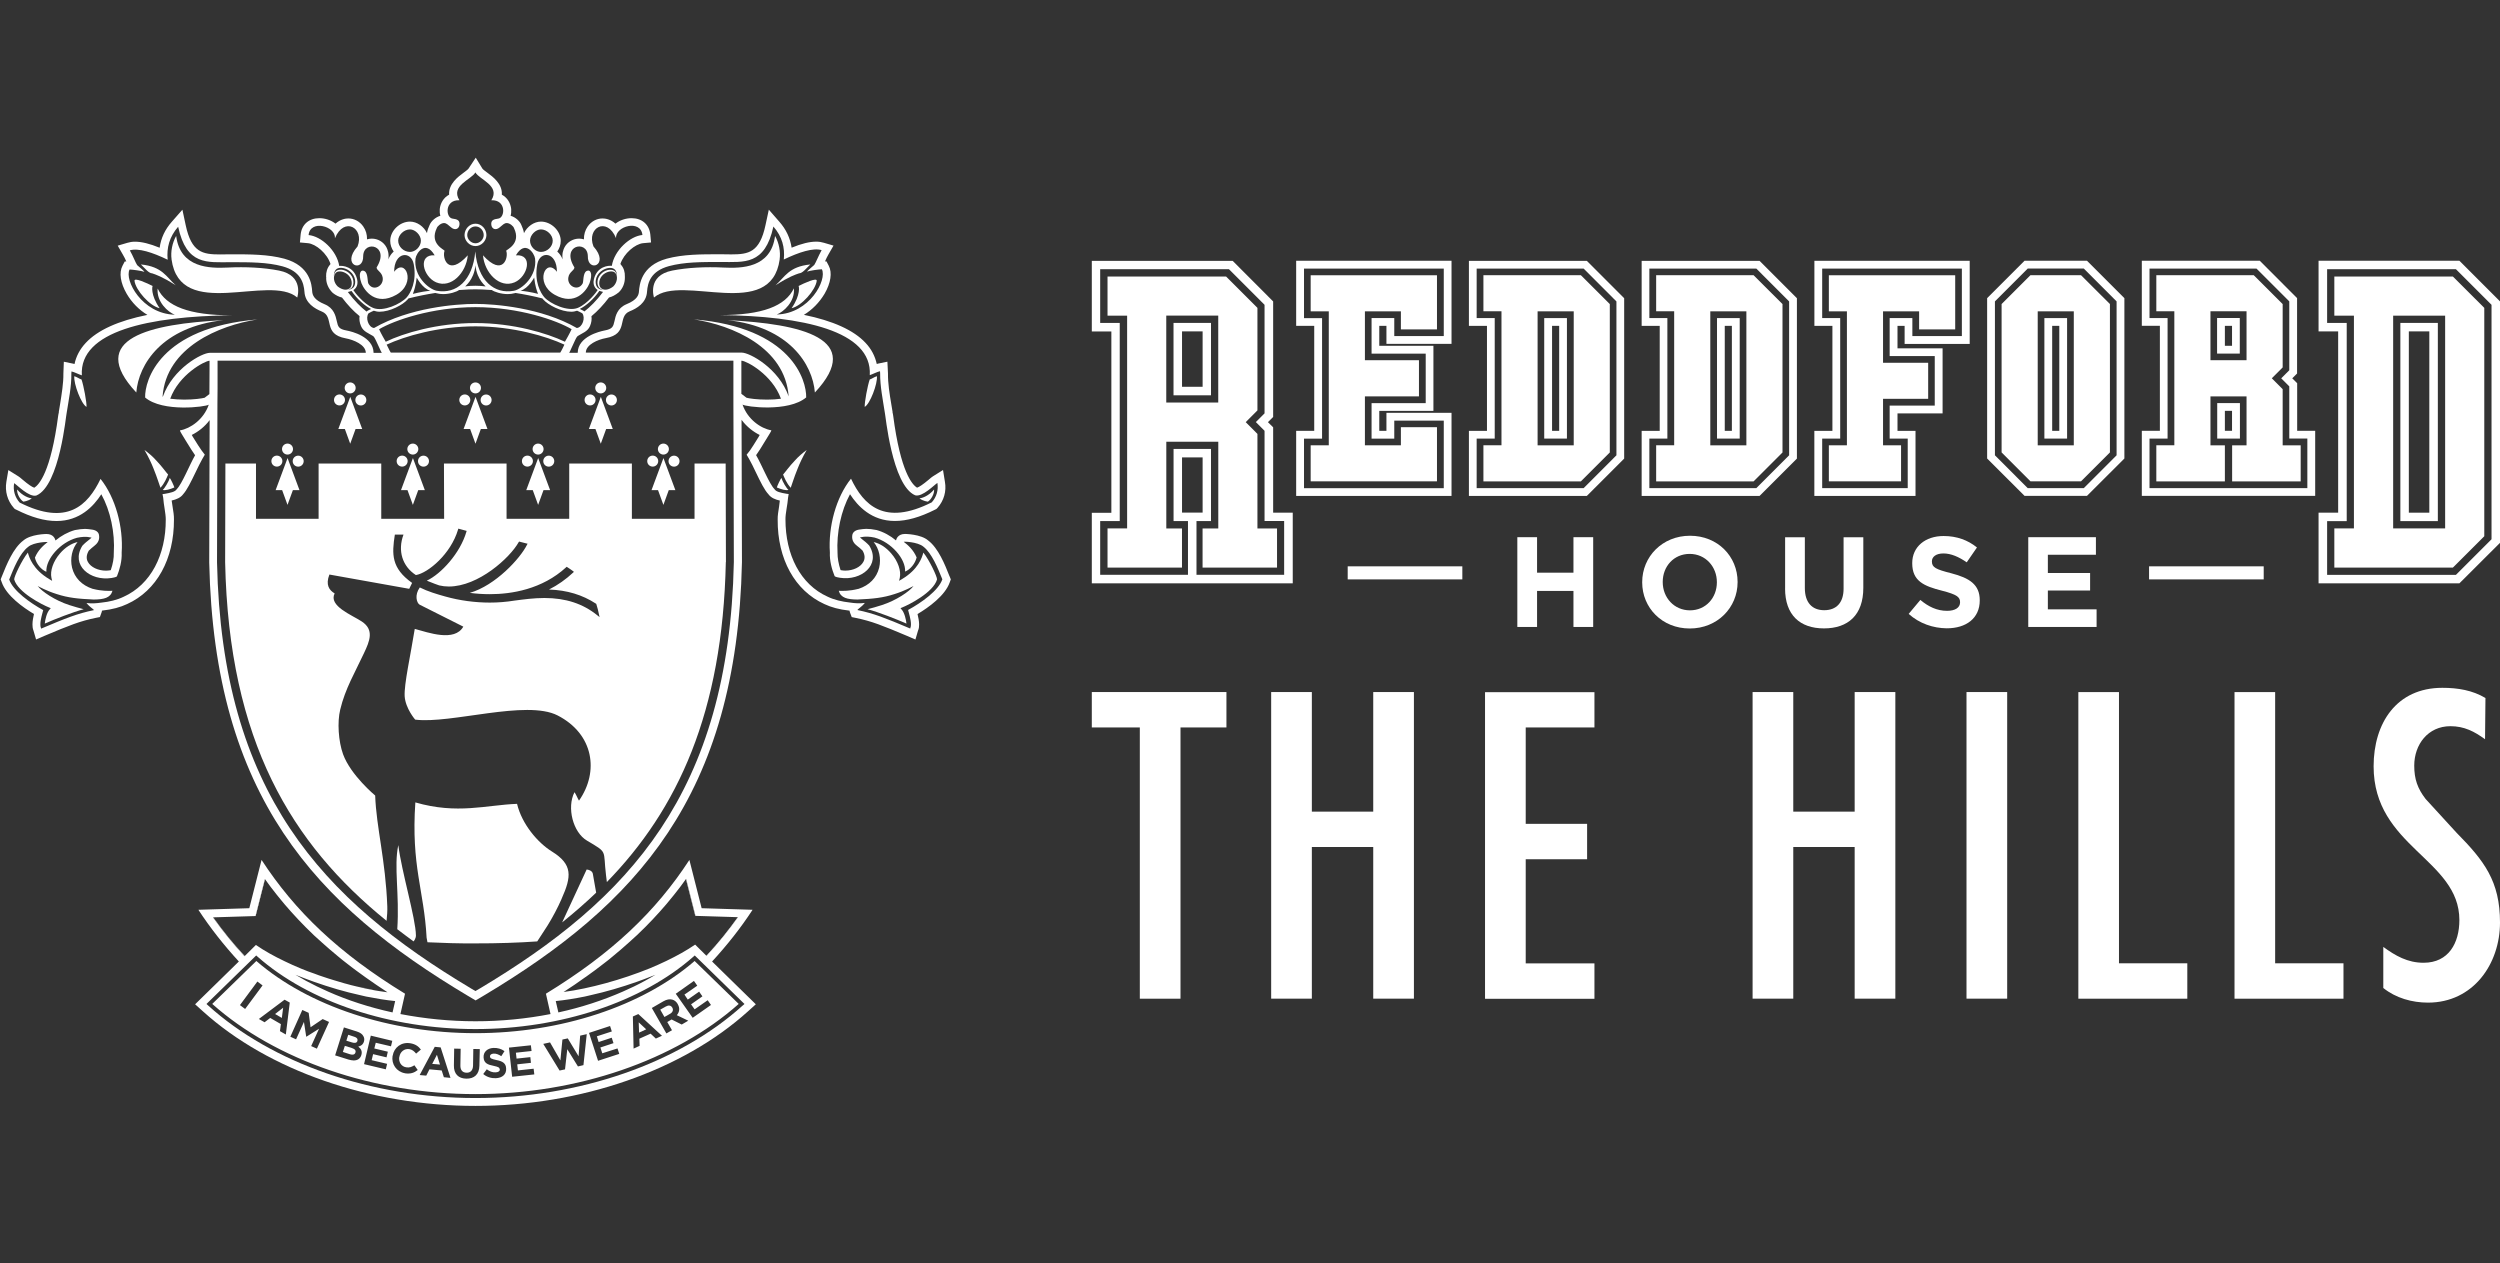 <?xml version="1.0" encoding="UTF-8"?>
<svg id="Layer_1" xmlns="http://www.w3.org/2000/svg" viewBox="0 0 555.02 280.46">
  <rect x="0" y="0" width="555.02" height="280.46" fill="#333333" stroke="none"/>
  <defs>
    <style>
      .cls-1 {
        fill: #fff;
      }
    </style>
  </defs>
  <g>
    <g>
      <g>
        <polygon class="cls-1" points="336.86 119.26 341.24 119.26 341.24 127.14 349.32 127.14 349.32 119.26 353.7 119.26 353.7 139.19 349.32 139.19 349.32 131.19 341.24 131.19 341.24 139.19 336.86 139.19 336.86 119.26"/>
        <path class="cls-1" d="M381.16,129.29v-.05c0-3.42-2.51-6.27-6.04-6.27s-5.98,2.79-5.98,6.21v.06c0,3.41,2.51,6.26,6.04,6.26s5.98-2.8,5.98-6.21h0ZM364.58,129.29v-.05c0-5.66,4.48-10.3,10.62-10.3s10.56,4.58,10.56,10.24v.06c0,5.65-4.48,10.29-10.62,10.29s-10.56-4.59-10.56-10.24h0Z"/>
        <path class="cls-1" d="M396.31,130.65v-11.38h4.38v11.28c0,3.25,1.63,4.92,4.3,4.92s4.3-1.63,4.3-4.78v-11.41h4.38v11.24c0,6.03-3.39,8.99-8.74,8.99s-8.63-3-8.63-8.85h.01Z"/>
        <path class="cls-1" d="M423.74,136.29l2.59-3.1c1.79,1.49,3.68,2.42,5.94,2.42,1.79,0,2.88-.71,2.88-1.88v-.05c0-1.11-.68-1.69-4.01-2.54-4.01-1.02-6.61-2.13-6.61-6.09v-.05c0-3.62,2.9-6,6.97-6,2.91,0,5.39.91,7.4,2.54l-2.27,3.3c-1.77-1.22-3.49-1.97-5.17-1.97s-2.56.77-2.56,1.74v.05c0,1.31.86,1.74,4.3,2.61,4.04,1.05,6.32,2.51,6.32,5.98v.06c0,3.95-3.01,6.18-7.32,6.18-3.03-.03-6.08-1.06-8.46-3.2h0Z"/>
        <polygon class="cls-1" points="450.29 119.26 465.31 119.26 465.31 123.16 454.64 123.16 454.64 127.21 464.02 127.21 464.02 131.1 454.64 131.1 454.64 135.28 465.46 135.28 465.46 139.19 450.29 139.19 450.29 119.26"/>
        <rect class="cls-1" x="477.11" y="125.73" width="25.45" height="2.9"/>
        <rect class="cls-1" x="299.2" y="125.73" width="25.45" height="2.9"/>
      </g>
      <g>
        <g>
          <path class="cls-1" d="M289.5,59.63h31.03v14.98h-10.99v-4h-5.04v7.9h12.02v10.99h-12.02v7.88h5.04v-4h10.99v15h-31.03v-11h4.01v-26.75h-4.01v-11h0ZM287.76,72.34h4.01v23.31h-4.01v14.45h34.49v-18.45h-14.45v4h-1.59v-4.43h12.02v-14.45h-12.02v-4.43h1.59v4h14.45v-18.45h-34.49v14.45Z"/>
          <polygon class="cls-1" points="290.98 106.86 290.98 98.86 295 98.86 295 69.12 290.98 69.12 290.98 61.11 319.02 61.11 319.02 73.13 311.01 73.13 311.01 69.12 303.02 69.12 303.02 79.97 315.02 79.97 315.02 88 303.02 88 303.02 98.86 311.01 98.86 311.01 94.84 319.02 94.84 319.02 106.86 290.98 106.86"/>
        </g>
        <g>
          <path class="cls-1" d="M358.86,101.08l-7.28,7.29h-23.75v-11h4.01v-26.75h-4.01v-10.99h23.75l7.28,7.29v34.15ZM326.11,57.89v14.45h4.01v23.31h-4.01v14.45h26.18l8.29-8.29v-35.6l-8.29-8.3h-26.18v-.03Z"/>
          <path class="cls-1" d="M344.57,72.34h1.58v23.31h-1.58v-23.31ZM342.83,97.37h5.04v-26.75h-5.04v26.75Z"/>
          <path class="cls-1" d="M341.36,98.86h8.02v-29.74h-8.02v29.74ZM329.33,106.86v-8.01h4.01v-29.74h-4.01v-8.01h21.64l6.42,6.41v32.94l-6.42,6.42h-21.64Z"/>
        </g>
        <g>
          <path class="cls-1" d="M382.91,72.34h1.58v23.31h-1.58v-23.31ZM381.19,97.37h5.04v-26.75h-5.04v26.75Z"/>
          <path class="cls-1" d="M397.2,101.08l-7.28,7.29h-23.75v-11h4v-26.75h-4v-10.99h23.75l7.28,7.29v34.15ZM364.46,57.89v14.45h4.01v23.31h-4.01v14.45h26.18l8.29-8.29v-35.6l-8.29-8.3h-26.18v-.03Z"/>
          <path class="cls-1" d="M379.7,98.86h8.01v-29.74h-8.01v29.74ZM367.68,106.86v-8.01h4v-29.74h-4v-8.01h21.63l6.42,6.41v32.94l-6.42,6.42h-21.63Z"/>
        </g>
        <g>
          <path class="cls-1" d="M404.54,59.63h31.01v14.98h-10.99v-4h-5.04v8.44h10.01v10.99h-10.01v7.33h4.01v11h-18.99v-11h4v-26.75h-4v-11h0ZM402.8,72.34h4.01v23.31h-4.01v14.45h22.46v-14.45h-4v-3.87h10.01v-14.45h-10.01v-4.98h1.58v4h14.45v-18.45h-34.48v14.45h-.01Z"/>
          <polygon class="cls-1" points="406.02 106.86 406.02 98.86 410.03 98.86 410.03 69.12 406.02 69.12 406.02 61.11 434.07 61.11 434.07 73.13 426.06 73.13 426.06 69.12 418.05 69.12 418.05 80.54 428.07 80.54 428.07 88.54 418.05 88.54 418.05 98.86 422.05 98.86 422.05 106.86 406.02 106.86"/>
        </g>
        <g>
          <path class="cls-1" d="M469.9,101.08l-7.28,7.29h-12.45l-7.28-7.29v-34.17l7.28-7.29h12.45l7.28,7.29v34.17ZM449.46,57.89l-8.3,8.3v35.6l8.3,8.29h13.87l8.3-8.29v-35.6l-8.3-8.3s-13.87,0-13.87,0Z"/>
          <path class="cls-1" d="M455.6,72.34h1.58v23.31h-1.58v-23.31ZM453.87,97.37h5.04v-26.75h-5.04v26.75Z"/>
          <path class="cls-1" d="M452.39,98.86h8.01v-29.74h-8.01v29.74ZM450.78,106.86l-6.41-6.42v-32.94l6.41-6.41h11.22l6.42,6.41v32.94l-6.42,6.42s-11.22,0-11.22,0Z"/>
        </g>
        <g>
          <path class="cls-1" d="M493.94,72.34h1.59v4.43h-1.59v-4.43ZM492.21,78.5h5.04v-7.9h-5.04v7.9Z"/>
          <path class="cls-1" d="M493.94,91.21h1.59v4.43h-1.59v-4.43ZM492.22,97.37h5.06v-7.88h-5.04v7.88h-.01Z"/>
          <path class="cls-1" d="M512.25,97.37v11h-35.04v-11h4.01v-26.75h-4.01v-10.99h23.75l7.28,7.28v15.29l-1.79,1.79,1.79,1.79v11.58h4.01ZM509.97,85.06l-1.07-1.07,1.07-1.07v-16.74l-8.29-8.3h-26.18v14.45h4.01v23.31h-4.01v14.45h38.49v-14.45h-4v-10.57h-.03Z"/>
          <path class="cls-1" d="M490.74,79.97h8.01v-10.87h-8.01v10.87ZM478.72,106.86v-8.01h4v-29.74h-4v-8.01h21.63l6.42,6.41v14.06l-2.41,2.41,2.41,2.42v12.46h4v8.01h-15.22v-8.01h3.2v-10.86h-8.01v10.86h3.2v8.01h-15.22Z"/>
        </g>
        <g>
          <path class="cls-1" d="M553.14,119.72l-7.9,7.9h-28.6v-11.93h4.35v-44h-4.35v-11.92h28.6l7.9,7.9v52.06ZM546.01,57.89h-31.27v15.68h4.35v40.25h-4.35v15.68h31.27l9.01-8.99v-53.6l-9.01-9.02h0Z"/>
          <path class="cls-1" d="M534.78,73.57h4.55v40.25h-4.55v-40.25ZM532.9,115.69h8.32v-44h-8.32v44Z"/>
          <path class="cls-1" d="M531.3,117.31h11.54v-47.23h-11.54v47.23ZM518.24,126v-8.69h4.35v-47.23h-4.35v-8.69h26.32l6.97,6.96v50.7l-6.97,6.96h-26.32Z"/>
        </g>
        <g>
          <path class="cls-1" d="M258.92,89.36h11.54v-19.3h-11.54v19.3ZM245.88,126v-8.69h4.35v-47.23h-4.35v-8.69h26.32l6.96,6.96v22.76l-2.6,2.61,2.6,2.61v20.99h4.35v8.69h-16.53v-8.69h3.49v-19.25h-11.54v19.25h3.48v8.69h-16.53Z"/>
          <path class="cls-1" d="M262.42,73.57h4.57v12.3h-4.57v-12.3ZM260.53,87.76h8.32v-16.07h-8.32v16.07Z"/>
          <path class="cls-1" d="M262.42,101.55h4.57v12.25h-4.57v-12.25ZM285.12,127.61h-19.49v-11.93h3.22v-16.02h-8.31v16.02h3.2v11.93h-19.49v-11.93h4.34v-43.99h-4.34v-11.92h28.59l7.9,7.9v24.1l-1.93,1.93,1.93,1.94v20.03h4.35v11.93h.03ZM282.65,113.81v-18.94l-1.16-1.15,1.16-1.15v-25.65l-8.99-9.01h-31.27v15.68h4.34v40.25h-4.34v15.66h44.61v-15.68h-4.35,0Z"/>
        </g>
      </g>
    </g>
    <g>
      <path class="cls-1" d="M272.28,153.64v7.86h-10.2v60.22h-9.03v-60.22h-10.66v-7.86h29.89Z"/>
      <path class="cls-1" d="M291.24,153.64v26.55h13.63v-26.55h9.03v68.07h-9.03v-33.67h-13.63v33.67h-9.03v-68.07h9.03Z"/>
      <path class="cls-1" d="M353.98,153.64v7.86h-15.26v21.4h13.63v7.86h-13.63v23.12h15.26v7.86h-24.29v-68.07h24.29v-.03Z"/>
      <path class="cls-1" d="M398.12,153.64v26.55h13.63v-26.55h9.03v68.07h-9.03v-33.67h-13.63v33.67h-9.03v-68.07h9.03Z"/>
      <path class="cls-1" d="M445.61,221.71h-9.03v-68.07h9.03v68.07Z"/>
      <path class="cls-1" d="M470.43,153.64v60.22h15.17v7.86h-24.19v-68.07h9.03-.01Z"/>
      <path class="cls-1" d="M505.1,153.64v60.22h15.17v7.86h-24.19v-68.07h9.03-.01Z"/>
      <path class="cls-1" d="M551.68,164.11c-2.35-1.72-4.6-2.89-7.67-2.89-4.97,0-8.03,4.06-8.03,8.75,0,2.98.72,5.06,2.52,7.4l6.86,7.49c6.14,6.23,9.66,10.75,9.66,19.95s-5.95,17.78-15.98,17.78c-3.52,0-7.14-1-9.93-3.25v-9.12c2.71,1.98,5.41,3.52,8.94,3.52,5.6,0,7.95-4.43,7.95-9.48,0-13.55-19.04-16.24-19.04-34.13,0-9.57,5.06-17.43,15.26-17.43,3.43,0,6.68.54,9.57,2.26l-.09,9.12-.03.03Z"/>
    </g>
  </g>
  <g>
    <g>
      <path class="cls-1" d="M3.81,108.68c1.22,1.44,2.65,1.92,3.25,1.95-.79.64-1.88.74-1.88.74-.71-.44-1.48-1.77-1.37-2.71h0Z"/>
      <path class="cls-1" d="M18.1,84.25c.48,1.41,1.16,5.04,1.11,6.08-1.16-.58-2.9-5.17-2.71-6.81.63.19,1.08.57,1.6.73Z"/>
      <path class="cls-1" d="M24.72,131.16h.25c-.44,1.59-1.92,1.92-4.15,1.94-3.46-.15-5.69-.38-8.22-1.21-2.3-.71-4.02-1.69-4.23-1.79.9,1.22,3.9,3.23,7.02,4.23,1.11.35,2.18.67,3.19.92-2.42.64-6.42,2.21-8.64,3.19.09-.9.44-2.43,1.08-3.13l.25-.29-.38-.16c-1.44-.57-6.94-3.33-7.74-6.23-.04-.58,1.69-4.28,3.04-5.95.29,1.08,1.11,3.73,4.75,5.89l.64.38-.16-.67c-.33-1.54.39-3.67,1.89-5.4,1.15-1.35,2.54-2.24,3.91-2.54-1.22,1.48-1.7,3.67-1.22,5.69.57,2.27,2.17,3.91,4.58,4.7h.03c2.08.52,3.42.45,4.12.44h-.03Z"/>
      <path class="cls-1" d="M35.45,68.42c-2.18-.44-5.33-4-5.59-6.07-.1-.83,2.85.54,4.04,1.15-.1-.04-.54,1.94,1.54,4.92h.01Z"/>
      <path class="cls-1" d="M49.59,71.08c-13.6,1.5-18.83,9.77-19.33,16.06-11.22-11.99,3.06-15.25,19.33-16.06Z"/>
      <path class="cls-1" d="M32.07,99.89c.9.68,1.88,1.48,2.69,2.42,1.21,1.25,2.18,2.65,2.56,3.04-.25.61-.79,1.98-1.7,2.94-.26-.67-.67-2.14-1.54-4.28-.48-1.21-1.12-2.59-2.01-4.12Z"/>
      <path class="cls-1" d="M39.01,63.34c-3.01-1.94-4.48-2.4-5.21-2.65-.81-.04-1.5-1-2.52-1.98,4.79.48,5.63,2.77,7.73,4.63Z"/>
      <path class="cls-1" d="M36.13,108.76c.38-.29,1.31-1.79,1.56-2.66.23.26.93,1.77,1.02,2.12-.98.42-2.04.73-2.59.54Z"/>
      <path class="cls-1" d="M38.09,57.56c-.23-1.69.15-3.64,1.02-5.18.92,7.2,7.55,7.2,11.45,7.02,3.93-.2,7.98,0,11.39.67,5.65,1.11,4.04,5.98,4.04,5.98-6.19-5.33-25.99,5.4-27.91-8.48h.01Z"/>
      <path class="cls-1" d="M210.82,127.98c-1.06-2.69-2.5-6.29-4.77-8-1.63-1.41-5.11-1.44-5.12-1.44-1.56,0-1.94,1.08-2.01,1.44-1.27-1.06-2.75-1.88-4.31-2.31-.96-.19-1.63-.26-2.3-.26-.52,0-1,.09-1.46.15-.9.1-1.5.54-1.63,1.21-.21,1.31.54,2.01,1.06,2.42.35.26.83.64,1.22,1.05.54.93.58,1.79.16,2.52-.63,1.15-2.23,1.92-4.02,1.92-.29,0-.63-.04-.93-.09l-.1-.03c-.45-1.37-.68-2.71-.67-3.8-.26-4.52.79-9.4,2.77-13.04,1.73,2.66,4.79,5.94,9.95,5.94,2.69,0,5.59-.83,8.95-2.52l.29-.15.25-.25c1.41-1.6,2.01-3.67,1.63-5.79l-.42-2.6-2.24,1.4c-.21.13-.52.38-.92.73-1.27,1.08-2.17,1.66-2.6,1.79-1.05-.63-3.67-3.44-5.31-16.02-.04-.2-.06-.48-.15-.74h.03l-.29-1.75c-.39-2.3-.77-4.69-.74-6.84l-.13-2.62-2.04.42c-.1.03-.21.04-.32.09-.38-1.73-1.19-3.32-2.5-4.7-2.62-2.81-7.23-4.89-13.68-6.21,1.83-1.11,3.42-2.71,4.6-4.69,1.37-2.37,1.73-4.69.92-6.21l-.5-.96h-.33c.19-.48.48-1.05.77-1.56l1.12-1.95-2.14-.63c-.52-.16-1.08-.25-1.69-.25-1.5,0-3.27.44-5.47,1.34-.32-2.14-1.22-4.06-2.75-5.79l-2.31-2.65-.74,3.43c-1.29,6.07-3.75,6.5-7.61,6.5l-2.33-.03c-4.44,0-8.31,0-11.98.98-5.75,1.59-6.04,5.83-6.17,7.23-.04.83-.39,1.92-2.77,2.88-2.04.86-2.43,2.59-2.66,3.73-.29,1.25-.42,1.77-2.23,2.11-1.08.21-5.85,1.35-5.94,4.89v.06h-1.89c.15-.26.32-.63.5-1.05l.74-1.6s.38-.87.63-1.06c1.02-.67,2.23-.98,2.75-2.24.32-.73.42-1.5.32-2.18,1.35-1.11,2.65-2.5,3.9-4.15.69-.16,1.41-.54,2.17-1.15.9-.86,1.35-2.06,1.35-3.2v-.25c.04-1.05-.25-1.95-.81-2.6-.06-.1-.1-.16-.19-.23.77-2.36,3.27-4.45,5.04-4.63l1.77-.16-.16-1.75c-.23-2.24-1.85-3.64-4.16-3.64-1.29,0-2.6.44-3.58,1.21-1.12-1-2.27-1.15-2.88-1.15-1.29,0-2.52.67-3.29,1.79-.57.83-.86,1.82-.83,2.85-.35-.1-.71-.16-1.06-.16-1.35,0-2.59.73-3.23,1.89-.29.54-.63,1.46-.44,2.71-.29-.73-.71-1.31-1.19-1.73.48-.69.77-1.5.77-2.37,0-2.23-2.11-4.28-4.39-4.28-1.56,0-3.08,1.11-3.77,2.56-.1-.64-.32-1.22-.57-1.77-.33-.87-1.29-1.77-2.4-2.08.13-.45.16-.96.13-1.5-.13-1.25-.81-2.52-2.08-3.19.16-2.4-2.02-4-3.19-4.86-.39-.29-1-.73-1.12-.92l-1.48-2.43-1.6,2.42c-.13.2-.73.64-1.12.93-1.16.86-3.35,2.46-3.19,4.86-1.27.67-1.95,1.94-2.08,3.19-.04.54,0,1.05.13,1.5-1.11.32-2.06,1.21-2.4,2.08-.25.52-.48,1.12-.57,1.77-.68-1.46-2.21-2.56-3.77-2.56-2.3,0-4.39,2.04-4.39,4.28,0,.87.29,1.69.77,2.37-.48.42-.9,1-1.19,1.73.19-1.25-.15-2.17-.44-2.71-.64-1.16-1.88-1.89-3.23-1.89-.35,0-.71.06-1.06.16.03-1.05-.26-2.02-.83-2.85-.77-1.12-2.01-1.79-3.32-1.79-.58,0-1.73.15-2.85,1.15-.98-.77-2.3-1.21-3.58-1.21-2.31,0-3.93,1.4-4.16,3.64l-.16,1.75,1.77.16c1.77.16,4.28,2.27,5.02,4.63-.04.06-.1.13-.15.19-.58.69-.87,1.63-.83,2.65h.03c-.1,1.21.39,2.56,1.46,3.58.67.52,1.35.86,2.04,1.02,1.25,1.64,2.54,3.04,3.9,4.12-.1.71,0,1.46.32,2.21.52,1.27,1.73,1.6,2.72,2.24.25.19.64,1.06.64,1.06l.74,1.6c.19.42.35.77.52,1.05h-1.83v-.06c-.09-3.54-4.86-4.69-5.94-4.89-1.83-.33-1.95-.86-2.23-2.11-.25-1.15-.64-2.88-2.69-3.73-2.36-.96-2.72-2.04-2.77-2.88-.1-1.4-.42-5.65-6.17-7.23-3.67-.98-7.52-.98-11.98-.98l-2.31.03c-3.87,0-6.33-.44-7.62-6.5l-.73-3.43-2.33,2.65c-1.53,1.73-2.43,3.64-2.72,5.79-2.21-.9-4-1.34-5.47-1.34-.63,0-1.19.09-1.7.25l-2.14.63,1.12,1.95c.32.52.58,1.08.79,1.56h-.35l-.5.96c-.81,1.53-.45,3.83.93,6.21,1.16,1.98,2.75,3.58,4.6,4.69-6.48,1.31-11.06,3.39-13.68,6.21-1.31,1.4-2.14,2.98-2.5,4.7-.1-.04-.23-.06-.33-.09l-2.04-.42-.1,2.62c.03,2.14-.38,4.54-.74,6.84l-.29,1.75h.03c-.09.26-.1.54-.15.74-1.64,12.57-4.28,15.39-5.31,16.02-.45-.13-1.34-.71-2.6-1.79-.39-.35-.73-.61-.92-.73l-2.24-1.4-.44,2.6c-.35,2.12.23,4.19,1.64,5.79l.23.25.32.15c3.35,1.69,6.27,2.52,8.95,2.52,5.17,0,8.22-3.27,9.94-5.94,2.01,3.64,3.06,8.51,2.77,13.04.04,1.08-.19,2.42-.67,3.8l-.09.03c-.33.04-.64.09-.96.09-1.77,0-3.39-.77-4.02-1.92-.42-.73-.35-1.59.19-2.52.39-.39.86-.77,1.21-1.05.52-.42,1.29-1.11,1.06-2.42-.1-.67-.71-1.11-1.6-1.21-.48-.06-.96-.15-1.48-.15-.64,0-1.34.09-2.27.26-1.56.44-3.04,1.25-4.31,2.31-.09-.35-.44-1.44-2.01-1.44-.04,0-3.49.03-5.12,1.44-2.27,1.7-3.71,5.31-4.79,8l-.25.63.23.63c1.02,2.98,4.75,5.63,7.16,7.06-.16.71-.33,1.54-.33,2.31,0,.42.03.9.23,1.4l.57,1.95,1.83-.79c5.52-2.33,7.93-3.29,11.38-4l.96-.19.33-.92c.09-.16.1-.35.13-.5.04-.03.1-.03.15-.03,2.11-.23,3.96-.73,5.44-1.44,6.55-2.96,10.43-9.98,10.39-18.77.03-.86-.15-1.85-.32-2.94-.06-.42-.13-.83-.19-1.27,1.02-.23,1.98-.61,2.56-1.41.83-.92,1.66-2.59,2.81-4.98.5-1.05,1-2.06,1.41-2.79l.58-1-.71-.93c-.25-.33-1.16-1.73-1.94-3.01-.09-.15-.16-.29-.25-.44,1.44-.71,2.88-1.82,3.97-3.29,0,3.23-.03,6.46-.03,9.62-.04,7.77-.06,15.27-.06,22,1.11,52.03,23.7,76.06,57.32,96.13l1.82,1.08,1.83-1.08c33.6-20.1,56.2-44.13,57.3-96.21,0-6.65-.03-14.14-.06-21.91v-.32c0-3.08-.03-6.21-.03-9.33v-.06s.04.06.06.09c1.11,1.48,2.56,2.59,3.97,3.29-.06.15-.15.29-.25.44-.77,1.29-1.69,2.69-1.92,3.01l-.73.93.58,1c.42.73.92,1.75,1.41,2.79,1.15,2.4,1.98,4.06,2.84,4.98.58.81,1.54,1.19,2.54,1.41-.06.44-.13.86-.16,1.27-.16,1.08-.35,2.08-.32,2.94-.06,8.79,3.83,15.8,10.37,18.77,1.48.71,3.33,1.21,5.44,1.44.06,0,.13,0,.15.03.03.15.04.33.13.5l.35.92.93.19c3.46.71,5.85,1.66,11.39,4l1.82.79.57-1.95c.23-.5.25-.98.25-1.4,0-.77-.19-1.6-.35-2.31,2.43-1.44,6.14-4.09,7.16-7.06l.23-.63-.25-.63.04-.03ZM85.84,76.51c4-1.85,11.38-4.06,19.73-4.06s15.73,2.21,19.73,4.06c-.58,1.27-.92,1.77-.92,1.77h-37.62s-.33-.5-.92-1.77h.01ZM129.74,69.15c-.33-.29-.57-.29-1.02-.57,1.4-.67,3.13-2.23,4.35-4l.81.23c-1.48,1.98-2.88,3.35-4.15,4.34h.01ZM136.16,63.59c-1.06.83-2.18,1-2.85.25-.48-.64-.39-2.06.68-2.94.96-.77,2.18-.83,2.62-.29.64.79.39,2.14-.45,2.98ZM136.59,60.29c-.48-.58-1.92-.58-2.95.32-1.19,1.02-1.19,2.5-.67,3.23.26.29.61.45.98.5-.52.03-1-.16-1.37-.57-.58-.79-.48-2.48.83-3.52,1.15-.92,2.62-1,3.14-.35.32.38.44.9.42,1.44-.03-.39-.15-.74-.38-1.05h0ZM123.63,60.33c-2.46-3.27-5.06,2.52-.48,5.11,4.54,2.56,7.04-.87,7.73-2.56.79-2.24.1-2.81-.23-2.81-1.27,0-1.05,2.11-1.27,2.81-1.02,1.95-3.56.64-3.2-1.31.21-1.25,1.34-1.5,1.34-2.21-3.08-4.92,2.88-6.19,2.98-2.55-.13,3.81,5.02,2.12,1.25-2.11-1.6-4.09,2.98-6.75,5.02-1.82-.21-2.69,5.5-4.23,5.85-.71-2.75.25-6.24,3.39-6.79,6.85-.74-.1-3.27.1-3.97,2.94-.44,1.75.83,2.42.83,2.42-.23.42-2.21,3.04-4.38,3.96-2.23.93-6.14-.86-7.48-2.36-.77-.9-2.3-3.44-1.54-7.35.57-3.04,4.35-2.81,4.35,1.69h-.01ZM119.45,65.24c-1.44-.38-3.32-.68-3.9-.67,1.85-.61,3.04-2.95,3.04-2.95.21,1.89.58,2.91.86,3.62ZM120.09,50.93c1.35,0,2.62,1.25,2.62,2.5,0,1.37-1.27,2.5-2.62,2.5-1.16,0-2.42-1.12-2.42-2.5,0-1.25,1.25-2.5,2.42-2.5ZM96.54,56.68c-3.9-.29-2.66,4.73.29,6,3.33,1.41,6.68-2.11,7.02-6-4.45,4.92-5.73.42-5.15-1,0-.25-3.43-1.53-1.73-5.04.13-.42.92-1.12,1.6-1.12.58,0,.92.44,1.6.98.81.68,1.69.39,1.83-.54.13-1.05-.45-1.29-1.6-1.44-1.48-.26-1.7-4.21,1.6-4.06-2.06-3.23,2.65-4.58,3.54-6.18.9,1.6,5.6,2.95,3.54,6.18,3.32-.15,3.08,3.8,1.6,4.06-1.15.15-1.73.39-1.6,1.44.15.93,1.02,1.22,1.83.54.68-.54,1.02-.98,1.6-.98.68,0,1.48.71,1.6,1.12,1.7,3.52-1.73,4.79-1.73,5.04.58,1.41-.69,5.92-5.15,1,.33,3.9,3.68,7.42,7.02,6,2.96-1.27,4.19-6.29.29-6,2.07-3.52,4.1-.45,4.25.71.5,3.93-2.96,6.84-4.69,7.16-4.38.81-8-2.21-8.58-8.73-.58,6.52-4.21,9.53-8.58,8.73-1.73-.33-5.18-3.23-4.69-7.16.15-1.16,2.18-4.23,4.25-.71ZM107.78,63.59c-.58-.1-1.54-.15-2.23-.15s-1.64.04-2.23.15c-.23,0,1.89-1.29,2.23-4.69.33,3.39,2.46,4.69,2.23,4.69ZM95.56,64.58c-.58-.03-2.46.29-3.9.67.26-.71.64-1.73.86-3.62,0,0,1.19,2.36,3.04,2.95ZM91.02,50.93c1.16,0,2.42,1.25,2.42,2.5,0,1.37-1.25,2.5-2.42,2.5-1.35,0-2.62-1.12-2.62-2.5,0-1.25,1.27-2.5,2.62-2.5ZM68.51,52.18c.35-3.52,6.07-1.98,5.85.71,2.04-4.93,6.62-2.27,5.02,1.82-3.77,4.23,1.37,5.92,1.25,2.11.1-3.64,6.07-2.37,2.98,2.55,0,.71,1.12.96,1.34,2.21.35,1.95-2.18,3.27-3.2,1.31-.23-.71,0-2.81-1.27-2.81-.33,0-1.02.57-.23,2.81.68,1.69,3.19,5.12,7.73,2.56,4.58-2.59,1.98-8.37-.48-5.11,0-4.5,3.8-4.73,4.35-1.69.74,3.91-.77,6.46-1.54,7.35-1.34,1.5-5.25,3.29-7.48,2.36-2.17-.92-4.15-3.54-4.38-3.96,0,0,1.27-.67.83-2.42-.71-2.84-3.23-3.04-3.97-2.94-.54-3.46-4.04-6.61-6.79-6.85h-.01ZM74.96,63.59c-.86-.83-1.11-2.18-.45-2.98.44-.54,1.66-.48,2.62.29,1.08.87,1.16,2.3.68,2.94-.67.74-1.79.58-2.85-.25ZM78.14,63.82c.52-.73.52-2.21-.67-3.23-1.05-.9-2.48-.9-2.96-.32-.23.29-.35.64-.38,1.05-.03-.54.1-1.06.42-1.44.52-.64,2.01-.57,3.14.35,1.31,1.05,1.41,2.72.83,3.52-.38.39-.86.58-1.37.57.38-.04.71-.21.98-.5h.01ZM77.23,64.83l.81-.23c1.22,1.77,2.95,3.33,4.35,4-.45.26-.68.26-1.02.57-1.27-.98-2.66-2.36-4.15-4.34h.01ZM83.04,72.82c-1.29-.15-1.95-2.33-1.21-3.27.35-.21.74-.38,1.15-.57.38.13.81.23,1.27.23,2.3,0,5.17-1.48,6.29-2.77l.15-.19c2.06-.52,4.09-.92,5.95-1.21l.25.06c.45.13.98.19,1.5.19,1.48,0,3-.5,3.52-.9,1.64-.13,2.91-.16,3.64-.16s2.01.04,3.64.16c.52.39,2.04.9,3.52.9.52,0,1.05-.06,1.5-.19l.25-.06c1.88.29,3.9.69,5.95,1.21l.15.19c1.12,1.29,4,2.77,6.29,2.77.45,0,.9-.1,1.27-.23.39.19.79.35,1.15.57.74.93.09,3.13-1.21,3.27-7.86-4.52-18.19-5.35-22.51-5.35s-14.67.83-22.51,5.35h-.03ZM84.18,73.08c3.32-1.95,11.67-4.89,21.36-4.89s18.06,2.94,21.36,4.89c-.38.87-1.25,2.4-1.48,2.79-3.96-1.89-11.41-4.15-19.89-4.15s-15.93,2.24-19.89,4.15c-.23-.39-1.11-1.92-1.48-2.79ZM46.52,81.84c0,1.88,0,3.75-.03,5.65l-1.06.81c-.54.15-2.3.42-4.54.42-1.11,0-2.17-.09-3.1-.2,1.95-5.37,7.62-8.37,8.73-8.44,0,0,0,1.77,0,1.77ZM36.09,88.02c.81-10.91,12.54-15.79,21.06-17.1-21.74,1.82-25.04,13.58-24.93,17.33,3.9,3.32,13.46,2.08,14.13,1.59-1.11,3.27-4.1,5.33-6.39,5.71-.06.19.63,1.15,1.31,2.33.79,1.31,1.73,2.77,2.04,3.19-1.19,2.06-2.91,6.39-4.06,7.52-.38.63-1.4.81-2.69,1.05l-.48.06.15.79c.1,1.53.58,3.58.57,4.83.04,7.87-3.32,14.45-9.36,17.17-1.46.71-3.17,1.11-4.89,1.29-1.15.16-2.23.25-3.35.09.79,1,1.69,1.41,1.63,1.59-3.62.74-6.14,1.75-11.7,4.1l-.04-.15c-.1-.21-.13-.48-.13-.79,0-1.08.48-2.54.63-3.17-2.9-1.59-6.68-4.28-7.55-6.79.98-2.43,2.33-5.83,4.21-7.25,1.25-1.08,4.6-1.16,4.31-1.05-.86.67-2.12,1.75-2.81,3.44.29,1.37,1.41,2.69,2.54,3.14-.16-2.81,3.08-6.55,6.81-7.55,1.02-.21,2.02-.32,3.1-.06.5-.06-.87.69-1.92,1.83-2.69,4.34,1.79,7.9,6.48,7.16.38-.09.87-.13,1.19-.35.61-1.5,1.15-3.44,1.06-5.28.39-5.71-1.37-12.22-4.69-16.37-2.84,5.89-7.42,10.56-17.96,5.25-1.06-1.19-1.5-2.71-1.22-4.31.67.42,3.33,3.2,4.93,2.75,5.21-2.21,6.61-18.22,6.71-18.22.45-2.91,1.11-6,1.06-8.88l.03-.45c.63.13,1.56.64,2.3.87-.61-9.84,14.93-13.12,33.26-13.33-9.43,0-14.54-2.01-16.43-5.94-.29,2.95,2.33,5.27,3.81,5.81-7.33-.19-11.25-7.74-10.04-10.04.74.03,2.6.29,3.23.5.32.1-1.11-1.08-1.54-1.46-.38-.54-.87-1.95-1.64-3.29,1.88-.57,5.02.45,8.4,2.08-.25-2.65.38-5.08,2.33-7.32,1.85,8.64,6.5,7.87,11.67,7.87,4.38,0,8.08,0,11.51.92,4.02,1.11,4.7,3.64,4.86,5.65.16,2.54,2.3,3.75,3.87,4.39,2.84,1.16.13,4.99,5.27,5.94,1.75.32,4.44,1.41,4.48,3.19v.03h-34.62c-1.77,0-8.22,3.49-10.43,9.72h-.04ZM106.47,219.48l-.92.54-.92-.54c-33.09-19.76-55.37-43.42-56.45-94.64,0-6.68.03-14.19.06-21.96.03-4.38.03-8.83.03-13.29.03-1.15.03-2.3.03-3.42v-6.1h114.52v9.5c.03,4.35.03,8.7.04,13v.32c.04,7.77.06,15.27.06,21.91-1.08,51.24-23.35,74.9-56.45,94.69h.01ZM164.59,87.43v-7.35h.06c1.11.06,6.77,3.06,8.73,8.44-.93.13-1.98.2-3.08.2-2.24,0-4.02-.26-4.57-.42l-1.06-.81-.09-.06ZM201.61,135.43c.15.63.63,2.08.63,3.17,0,.32-.03.58-.13.79l-.03.15c-5.59-2.36-8.08-3.35-11.7-4.1-.09-.16.81-.58,1.63-1.59-1.12.16-2.23.09-3.38-.09-1.73-.19-3.42-.58-4.89-1.29-6.04-2.71-9.37-9.3-9.36-17.17-.03-1.25.48-3.32.58-4.83l.13-.79-.48-.06c-1.29-.23-2.31-.42-2.69-1.05-1.12-1.12-2.85-5.46-4.06-7.52.33-.42,1.27-1.88,2.04-3.19.71-1.19,1.37-2.14,1.34-2.33-2.31-.38-5.28-2.43-6.39-5.71.67.5,10.2,1.73,14.13-1.59.09-3.75-3.19-15.51-24.93-17.33,8.5,1.31,20.24,6.18,21.04,17.1-2.18-6.23-8.64-9.72-10.43-9.72h-34.6v-.03c.04-1.77,2.71-2.88,4.45-3.19,5.15-.93,2.46-4.77,5.27-5.94,1.59-.64,3.73-1.85,3.87-4.39.15-2.01.83-4.54,4.86-5.65,3.46-.92,7.14-.92,11.51-.92,5.17,0,9.81.77,11.68-7.87,1.94,2.23,2.59,4.67,2.31,7.32,3.39-1.63,6.55-2.65,8.4-2.08-.74,1.34-1.27,2.75-1.64,3.29-.44.38-1.83,1.56-1.54,1.46.63-.21,2.48-.48,3.23-.5,1.22,2.3-2.71,9.85-10.01,10.04,1.46-.54,4.1-2.85,3.8-5.81-1.88,3.93-6.97,5.94-16.43,5.94,18.35.2,33.86,3.49,33.28,13.33.71-.23,1.64-.74,2.27-.87l.03.45c-.03,2.88.61,5.95,1.06,8.88.1,0,1.53,16.02,6.72,18.22,1.59.45,4.25-2.33,4.93-2.75.26,1.6-.19,3.13-1.25,4.31-10.52,5.31-15.12.64-17.93-5.25-3.33,4.15-5.08,10.67-4.69,16.37-.09,1.85.45,3.8,1.06,5.28.29.23.79.26,1.19.35,4.69.73,9.17-2.84,6.48-7.16-1.05-1.15-2.43-1.89-1.92-1.83,1.06-.25,2.08-.15,3.1.06,3.71,1.02,6.96,4.75,6.79,7.55,1.15-.45,2.24-1.77,2.56-3.14-.71-1.69-1.95-2.77-2.84-3.44-.26-.13,3.06-.04,4.34,1.05,1.85,1.41,3.23,4.82,4.21,7.25-.87,2.52-4.67,5.21-7.58,6.79h0Z"/>
      <path class="cls-1" d="M105.56,49.66c-1.37,0-2.43,1.21-2.43,2.54,0,1.22,1.06,2.43,2.43,2.43s2.43-1.21,2.43-2.43c0-1.34-1.06-2.54-2.43-2.54ZM105.56,54.01c-1.02,0-1.83-.92-1.83-1.82,0-1.02.81-1.92,1.83-1.92s1.83.9,1.83,1.92c0,.9-.81,1.82-1.83,1.82Z"/>
      <g>
        <path class="cls-1" d="M207.37,108.68c-1.22,1.44-2.65,1.92-3.25,1.95.79.64,1.88.74,1.88.74.71-.44,1.48-1.77,1.37-2.71h0Z"/>
        <path class="cls-1" d="M193.08,84.25c-.48,1.41-1.16,5.04-1.11,6.08,1.16-.58,2.9-5.17,2.71-6.81-.63.19-1.08.57-1.6.73h0Z"/>
        <path class="cls-1" d="M186.46,131.16h-.25c.44,1.59,1.92,1.92,4.15,1.94,3.46-.15,5.69-.38,8.22-1.21,2.3-.71,4.02-1.69,4.23-1.79-.9,1.22-3.9,3.23-7.02,4.23-1.11.35-2.18.67-3.19.92,2.42.64,6.42,2.21,8.64,3.19-.09-.9-.44-2.43-1.08-3.13l-.25-.29.38-.16c1.44-.57,6.94-3.33,7.74-6.23.04-.58-1.69-4.28-3.04-5.95-.29,1.08-1.11,3.73-4.75,5.89l-.64.38.16-.67c.33-1.54-.39-3.67-1.89-5.4-1.15-1.35-2.54-2.24-3.91-2.54,1.22,1.48,1.7,3.67,1.22,5.69-.57,2.27-2.17,3.91-4.58,4.7h-.03c-2.08.52-3.42.45-4.12.44h.03Z"/>
        <path class="cls-1" d="M175.73,68.42c2.18-.44,5.33-4,5.59-6.07.1-.83-2.85.54-4.04,1.15.1-.04.54,1.94-1.54,4.92h-.01Z"/>
        <path class="cls-1" d="M161.58,71.08c13.6,1.5,18.83,9.77,19.33,16.06,11.22-11.99-3.06-15.25-19.33-16.06Z"/>
        <path class="cls-1" d="M179.1,99.89c-.9.68-1.88,1.48-2.69,2.42-1.21,1.25-2.18,2.65-2.56,3.04.25.61.79,1.98,1.7,2.94.26-.67.67-2.14,1.54-4.28.48-1.21,1.12-2.59,2.01-4.12Z"/>
        <path class="cls-1" d="M172.17,63.34c3.01-1.94,4.48-2.4,5.21-2.65.81-.04,1.5-1,2.52-1.98-4.79.48-5.63,2.77-7.73,4.63Z"/>
        <path class="cls-1" d="M175.04,108.76c-.38-.29-1.31-1.79-1.56-2.66-.23.26-.93,1.77-1.02,2.12.98.42,2.04.73,2.59.54Z"/>
        <path class="cls-1" d="M173.09,57.56c.23-1.69-.15-3.64-1.02-5.18-.92,7.2-7.55,7.2-11.45,7.02-3.93-.2-7.98,0-11.39.67-5.65,1.11-4.04,5.98-4.04,5.98,6.19-5.33,25.99,5.4,27.91-8.48h-.01Z"/>
      </g>
    </g>
    <g>
      <path class="cls-1" d="M154.4,203.36h-.03l-2.08-8.21.03-.03,2.08,8.22h0Z"/>
      <path class="cls-1" d="M163.82,203.66c-2.11,2.95-4.41,5.81-6.97,8.58h-.03v-.03c2.59-2.77,4.87-5.6,6.97-8.56h.03Z"/>
      <path class="cls-1" d="M54.29,212.21v.03h-.03c-2.56-2.77-4.87-5.63-6.97-8.58h.03c2.11,2.95,4.39,5.79,6.97,8.56h0Z"/>
      <path class="cls-1" d="M58.82,195.16l-2.08,8.21h-.03l2.08-8.22s0,.03.03.03h0Z"/>
      <path class="cls-1" d="M83.28,219.82c-1.35-.23-2.77-.54-4.21-.9,1.44.35,2.85.64,4.21.9Z"/>
      <g>
        <path class="cls-1" d="M163.79,203.66c-2.11,2.95-4.39,5.79-6.97,8.56v.03h.03c2.56-2.77,4.87-5.63,6.97-8.58h-.03ZM152.3,195.16l2.08,8.21h.03l-2.08-8.22s0,.03-.03.03h0ZM83.28,219.82c-1.35-.25-2.77-.54-4.21-.9,1.44.35,2.85.67,4.21.9ZM56.71,203.36h.03l2.08-8.21-.03-.03-2.08,8.22h0ZM47.29,203.66c2.11,2.95,4.41,5.81,6.97,8.58h.03v-.03c-2.59-2.77-4.87-5.6-6.97-8.56h-.03Z"/>
        <path class="cls-1" d="M158.09,213.46c3.33-3.62,6.36-7.44,8.99-11.48l-11.31-.35-2.72-10.72c-7.45,11.44-17.14,20.71-31.85,29.7l1.02,4.52c-5.37,1.05-10.97,1.6-16.66,1.6s-11.29-.57-16.66-1.6l1.02-4.52c-14.71-8.99-24.39-18.26-31.85-29.7l-2.72,10.72-11.31.35c2.65,4.04,5.66,7.86,8.99,11.48l-9.71,9.5,1.73,1.56c14.54,13.14,37.16,21,60.51,21s45.97-7.86,60.51-21l1.73-1.56-9.71-9.5h0ZM129.97,216.94c.71-.5,1.41-1,2.11-1.53.68-.5,1.35-1.02,2.02-1.54s1.34-1.02,1.95-1.56c.64-.52,1.27-1.05,1.89-1.59.54-.45,1.06-.92,1.59-1.4,1.29-1.12,2.52-2.3,3.71-3.49.57-.57,1.11-1.12,1.64-1.69.54-.57,1.06-1.15,1.59-1.73.5-.57.98-1.12,1.48-1.69.57-.67,1.12-1.37,1.69-2.06.45-.57.9-1.15,1.35-1.73.44-.58.87-1.19,1.31-1.79.03,0,.03-.03.03-.03l2.08,8.22,9.4.29h.03c-2.11,2.95-4.41,5.81-6.97,8.58h-.03l-2.5-2.48h-.03c-1.85,1.27-4.02,2.48-6.37,3.61-1.16.57-2.4,1.1-3.64,1.63-6.31,2.56-13.39,4.5-19.18,5.27,1.69-1.08,3.29-2.18,4.87-3.32v.03ZM123.41,222.24c1.95-.19,4.12-.54,6.42-1,.45-.1.92-.2,1.37-.32,3.29-.73,6.77-1.75,10.19-2.95.52-.19,1.06-.38,1.59-.58.86-.32,1.7-.64,2.54-.98-.77.45-1.56.92-2.36,1.35-1.56.86-3.19,1.64-4.86,2.37-4.44,1.95-9.24,3.52-14.31,4.63h-.03l-.58-2.52h.03ZM87.73,222.24l-.58,2.52h-.03c-5.06-1.11-9.88-2.66-14.31-4.63-1.66-.73-3.29-1.53-4.86-2.37-.79-.44-1.59-.9-2.36-1.35.83.33,1.69.67,2.54.98.52.2,1.06.39,1.59.58,3.42,1.21,6.9,2.23,10.19,2.95.45.1.92.21,1.37.32,2.3.45,4.45.81,6.42,1h.03ZM47.29,203.66h.03l9.4-.29,2.08-8.22s0,.03.03.03c.44.61.87,1.21,1.31,1.79.45.58.9,1.16,1.35,1.73.57.68,1.12,1.4,1.69,2.06.5.57.98,1.12,1.48,1.69.52.58,1.05,1.16,1.59,1.73s1.08,1.12,1.64,1.69c1.19,1.21,2.42,2.37,3.71,3.49.52.48,1.05.93,1.59,1.4.63.54,1.25,1.06,1.89,1.59.63.54,1.29,1.05,1.95,1.56s1.34,1.05,2.02,1.54c.68.52,1.4,1.02,2.11,1.53,1.58,1.12,3.19,2.23,4.87,3.32-.58-.09-1.16-.16-1.77-.26-.32-.04-.64-.1-.98-.16-1.35-.23-2.77-.54-4.21-.9-.81-.19-1.63-.39-2.43-.63h-.03c-.81-.23-1.63-.48-2.46-.73-.81-.25-1.64-.5-2.46-.79-.58-.19-1.19-.39-1.77-.63-1.05-.35-2.08-.74-3.08-1.16-1.25-.52-2.48-1.06-3.64-1.63-2.36-1.12-4.52-2.33-6.37-3.61h-.03l-2.5,2.48h-.03c-2.56-2.77-4.87-5.63-6.97-8.58v-.03ZM164.91,223.21c-14.23,12.88-36.41,20.56-59.34,20.56h-.04c-22.93,0-45.11-7.68-59.34-20.56l-.35-.32,11.04-10.77.29.26c11.41,10.08,29.49,16.08,48.37,16.08h.04c18.87,0,36.95-6,48.37-16.08l.29-.26,11.04,10.77-.35.32h0Z"/>
      </g>
      <polygon class="cls-1" points="62.86 223.72 62.57 225.99 61.07 225.12 62.86 223.72"/>
      <path class="cls-1" d="M78.91,233.65v.03c-.15.45-.58.57-1.19.38l-1.6-.52.44-1.35,1.56.48c.71.23.93.58.79,1h-.01Z"/>
      <path class="cls-1" d="M79.35,231.07v.03c-.15.45-.58.52-1.19.33l-1.27-.39.42-1.31,1.35.44c.57.16.81.5.68.92h.01Z"/>
      <polygon class="cls-1" points="97.68 236.34 95.95 236.19 97 234.17 97.68 236.34"/>
      <polygon class="cls-1" points="143.46 228.52 141.88 229.25 141.8 226.97 143.46 228.52"/>
      <path class="cls-1" d="M148.76,225.07l-1.25.71-.93-1.63,1.22-.69c.61-.35,1.15-.29,1.44.23l.03.03c.26.48.1,1-.5,1.35h0Z"/>
      <path class="cls-1" d="M154.21,213.35c-11.58,10.04-29.73,16.02-48.63,16.02h-.04c-18.92,0-37.05-5.98-48.63-16.02l-9.79,9.53c14.1,12.54,35.88,20.02,58.42,20.02h.04c22.54,0,44.32-7.48,58.42-20.02l-9.79-9.53ZM53.27,223.14l3.87-5.23,1.15.86-3.87,5.23-1.15-.86ZM63.44,229.66l-1.29-.74.21-1.56-2.37-1.37-1.25.96-1.27-.73,5.71-4.28,1.15.64-.87,7.08h-.03ZM70.37,232.82l-1.29-.58,1.75-3.85-2.81,1.77-.04-.03-.5-3.25-1.75,3.86-1.27-.58,2.66-5.94,1.41.64.42,3.2,2.69-1.82,1.41.64-2.69,5.92h.01ZM80.79,231.27c-.23.69-.73.96-1.25,1.08.63.5.93,1.06.68,1.89-.25.81-.87,1.19-1.7,1.19-.35,0-.74-.09-1.16-.2l-2.96-.93,1.95-6.21,2.9.92c.71.23,1.21.58,1.44,1.06.21.38.23.77.1,1.19v.03h0ZM86.1,233.49l-.29,1.25-2.98-.71-.32,1.34,3.43.81-.29,1.22-4.83-1.15,1.5-6.33,4.77,1.15-.29,1.22-3.38-.79-.32,1.27,2.98.71h.01ZM89.9,238.27c-1.88-.33-3.04-2.02-2.75-3.86l.03-.03c.29-1.83,1.92-3.1,3.9-2.77,1.21.2,1.85.73,2.36,1.4l-1.06.9c-.42-.52-.87-.9-1.53-1-1.08-.16-2.02.61-2.18,1.7l-.03.03c-.19,1.11.44,2.14,1.54,2.31.73.13,1.22-.09,1.82-.45l.74,1.05c-.77.61-1.59.92-2.84.73h0ZM98.54,239.15l-.48-1.5-2.72-.25-.71,1.4-1.46-.13,3.35-6.27,1.31.13,2.18,6.77-1.48-.15h0ZM106.43,236.59c-.04,1.95-1.16,2.91-2.91,2.88s-2.79-1.05-2.75-2.94l.06-3.73,1.44.03-.06,3.68c-.03,1.06.48,1.63,1.37,1.64.86.03,1.4-.52,1.44-1.54l.06-3.73,1.44.03-.09,3.68h0ZM112.37,237.25c.06,1.29-.87,2.06-2.3,2.12-.98.04-2.01-.26-2.79-.93l.79-1.05c.61.45,1.22.73,1.98.68.58-.03.93-.26.92-.64l-.03-.03c-.03-.38-.25-.54-1.34-.77-1.34-.26-2.18-.61-2.24-1.88v-.03c-.06-1.19.86-2.01,2.18-2.07.93-.04,1.77.21,2.46.71l-.71,1.12c-.58-.38-1.16-.61-1.7-.57-.54.03-.83.29-.81.61v.03c.03.42.32.54,1.44.79,1.34.26,2.11.71,2.14,1.85v.05ZM113.7,239.06l-.71-6.48,4.87-.52.15,1.27-3.48.38.15,1.31,3.06-.33.13,1.27-3.04.33.15,1.35,3.49-.38.15,1.27-4.92.52h-.01ZM129.52,236.47l-1.21.29-2.37-3.83-.5,4.48-1.21.26-3.62-5.92,1.5-.33,2.3,4,.45-4.63,1.19-.26,2.4,3.97.35-4.58,1.46-.33-.73,6.87ZM132.78,235.52l-2.01-6.21,4.67-1.53.39,1.21-3.32,1.08.39,1.27,2.91-.96.39,1.21-2.91.96.42,1.29,3.38-1.08.39,1.21-4.73,1.54h.03ZM145.59,230.56l-1.15-1.08-2.5,1.12.06,1.59-1.34.61-.16-7.13,1.21-.54,5.25,4.82-1.37.63h0ZM151.34,227.45l-2.24-1.12-.96.57,1.05,1.82-1.25.71-3.23-5.65,2.56-1.48c.73-.42,1.4-.54,1.98-.38.5.13.92.48,1.22,1v.03c.54.92.35,1.77-.21,2.43l2.54,1.22-1.46.86h.01ZM150.04,220.61l4.02-2.84.74,1.06-2.85,1.98.74,1.11,2.52-1.77.73,1.05-2.52,1.77.79,1.11,2.9-2.02.73,1.05-4.06,2.85-3.75-5.33h-.01Z"/>
    </g>
    <g>
      <path class="cls-1" d="M161.14,124.79c-.71,33.47-10.71,54.9-26.41,71.03l-.19-1.53c-.69-5.76.5-4.86-4.23-7.67-3.1-1.83-4.52-7.32-2.77-10.75.38.54.69,1.37,1,1.88,4.5-6.42,3.29-14.79-4.75-18.92-6.94-3.56-23.75,1.94-31.62.93,0,0-2.14-2.46-2.33-5.17-.16-2.69,1.34-9.3,2.24-14.97,3.01.81,8.82,2.94,10.78-.5l-9.72-4.89c-.63-.39-1.16-2.12.06-3.81,1.79.9,3.83,1.5,5.66,2.01,3.19.9,6.61,1.35,9.88,1.35,1.85,0,3.68-.15,5.46-.44,2.01-.26,4.28-.58,6.66-.58,4.7,0,8.56,1.25,11.77,3.86l.48.38-.13-.58c-.16-.81-.35-1.56-.58-2.27l-.03-.09-.06-.04c-2.98-1.95-6.39-3-10.43-3.14,1.98-1,3.77-2.27,5.37-3.77l.16-.16-.19-.16c-.38-.29-.81-.57-1.27-.87l-.15-.09-.1.1c-5.37,4.93-12.18,5.98-16.95,5.98-1.48,0-2.95-.09-4.45-.29,5.69-1.64,11.2-7.64,12.7-10.68l.13-.23-.25-.06c-.5-.13-.96-.25-1.48-.38l-.16-.04-.09.13c-1.92,3.46-8.93,9.85-15.51,9.85-.74,0-1.48-.09-2.14-.25-.03,0-1.73-.61-2.75-1.05,3.17-1.48,7.42-6.1,8.79-10.85l.06-.2-1.85-.5-.06.21c-1.59,5.4-6.62,9.62-9.36,10.1-3.01-1.95-4.09-5.4-2.75-8.99h-1.92c-.69,4.39-.79,7.45,3.83,10.73l-.64,1.31-17.72-3.17c-.9,2.31-.04,3.48,1.16,4.19-1.4,2.79,3.81,4.77,6.02,6.23,2.81,1.85,1.77,4.34.5,7.02-2.04,4.38-4.16,7.87-5.28,12.54-.69,2.79-.39,7.08.63,9.91,1.7,4.67,7.13,9.17,7.13,9.17.25,7.06,2.3,14.26,2.69,24.59.04.96-.04,2.18-.16,3.23-21.06-17.06-35.01-39.84-35.84-79.61,0-6.65.03-14.14.06-21.91h6.79v12.27h13.9v-12.27h13.91v12.27h13.96l-.04-12.27h13.9v12.27h13.91v-12.27h13.91v12.27h13.91v-12.27h6.91c.04,7.77.06,15.27.06,21.91v-.04Z"/>
      <path class="cls-1" d="M124.69,199.54c-.9,2.04-1.98,4.09-3.17,6l-2.23,3.43-.03.03c-4.06.29-8.89.45-13.72.44-3.67.03-7.33-.09-10.64-.25l-.19-1.02c-.57-10.61-3.46-15.85-2.5-30.03,9.33,2.71,15.75.57,22.58.32,1.08,4.52,4.6,8.64,7.74,10.58,4.64,2.88,4.39,5.52,2.14,10.52h.01Z"/>
      <path class="cls-1" d="M92.34,207.69c0,.71-.52,1.31-.52,1.31-1.22-.9-2.43-1.79-3.62-2.71.52-7.87-.81-13.94.23-18.67.69,5.75,3.87,16.28,3.91,20.05h0Z"/>
      <path class="cls-1" d="M132.37,198.16c-2.4,2.3-4.93,4.5-7.57,6.62l5.44-11.74c.44.03,1.22.26,1.37.92l.74,4.21h.01Z"/>
      <path class="cls-1" d="M63.83,100.92c.67,0,1.22-.55,1.22-1.22s-.54-1.22-1.22-1.22-1.22.55-1.22,1.22.55,1.22,1.22,1.22h0ZM66.2,101.16c-.67,0-1.22.54-1.22,1.22s.54,1.22,1.22,1.22,1.22-.55,1.22-1.22-.55-1.22-1.22-1.22h0ZM62.69,102.37c0-.67-.54-1.22-1.22-1.22s-1.22.54-1.22,1.22.54,1.22,1.22,1.22,1.22-.55,1.22-1.22h0ZM66.48,108.82h-1.46l-1.19,3.27-1.19-3.27h-1.45l2.65-7.13,2.65,7.13h-.01Z"/>
      <path class="cls-1" d="M91.65,100.92c.67,0,1.22-.55,1.22-1.22s-.55-1.22-1.22-1.22-1.22.55-1.22,1.22.55,1.22,1.22,1.22h0ZM94.02,101.16c-.68,0-1.22.54-1.22,1.22s.54,1.22,1.22,1.22,1.22-.55,1.22-1.22-.54-1.22-1.22-1.22h0ZM90.5,102.37c0-.67-.54-1.22-1.22-1.22s-1.22.54-1.22,1.22.54,1.22,1.22,1.22,1.22-.55,1.22-1.22h0ZM94.3,108.82h-1.45l-1.19,3.27-1.19-3.27h-1.45l2.65-7.13,2.65,7.13h-.03Z"/>
      <path class="cls-1" d="M119.46,100.92c.67,0,1.22-.55,1.22-1.22s-.54-1.22-1.22-1.22-1.22.55-1.22,1.22.55,1.22,1.22,1.22h0ZM121.83,101.16c-.67,0-1.22.54-1.22,1.22s.54,1.22,1.22,1.22,1.22-.55,1.22-1.22-.54-1.22-1.22-1.22h0ZM118.31,102.37c0-.67-.54-1.22-1.22-1.22s-1.22.54-1.22,1.22.54,1.22,1.22,1.22,1.22-.55,1.22-1.22h0ZM122.11,108.82h-1.45l-1.19,3.27-1.19-3.27h-1.45l2.65-7.13,2.65,7.13h-.03Z"/>
      <path class="cls-1" d="M147.28,100.92c.67,0,1.22-.55,1.22-1.22s-.54-1.22-1.22-1.22-1.22.55-1.22,1.22.55,1.22,1.22,1.22h0ZM149.64,101.16c-.67,0-1.22.54-1.22,1.22s.54,1.22,1.22,1.22,1.22-.55,1.22-1.22-.54-1.22-1.22-1.22h0ZM146.13,102.37c0-.67-.54-1.22-1.22-1.22s-1.22.54-1.22,1.22.54,1.22,1.22,1.22,1.22-.55,1.22-1.22h0ZM149.92,108.82h-1.45l-1.19,3.27-1.19-3.27h-1.45l2.65-7.13,2.65,7.13h-.03Z"/>
      <path class="cls-1" d="M77.74,87.34c.67,0,1.22-.55,1.22-1.22s-.55-1.22-1.22-1.22-1.22.54-1.22,1.22.55,1.22,1.22,1.22h0ZM80.11,87.58c-.67,0-1.22.54-1.22,1.22s.55,1.22,1.22,1.22,1.22-.54,1.22-1.22-.54-1.22-1.22-1.22h0ZM76.59,88.79c0-.67-.54-1.22-1.22-1.22s-1.22.54-1.22,1.22.54,1.22,1.22,1.22,1.22-.55,1.22-1.22h0ZM80.39,95.24h-1.45l-1.19,3.27-1.19-3.27h-1.45l2.65-7.14,2.65,7.14h-.03Z"/>
      <path class="cls-1" d="M105.56,87.34c.67,0,1.22-.55,1.22-1.22s-.54-1.22-1.22-1.22-1.22.54-1.22,1.22.55,1.22,1.22,1.22h0ZM107.92,87.58c-.67,0-1.22.54-1.22,1.22s.54,1.22,1.22,1.22,1.22-.54,1.22-1.22-.55-1.22-1.22-1.22h0ZM104.41,88.79c0-.67-.54-1.22-1.22-1.22s-1.22.54-1.22,1.22.54,1.22,1.22,1.22,1.22-.55,1.22-1.22h0ZM108.2,95.24h-1.45l-1.19,3.27-1.19-3.27h-1.45l2.65-7.14,2.65,7.14h-.03Z"/>
      <path class="cls-1" d="M133.37,87.34c.67,0,1.22-.55,1.22-1.22s-.55-1.22-1.22-1.22-1.22.54-1.22,1.22.55,1.22,1.22,1.22h0ZM135.74,87.58c-.67,0-1.22.54-1.22,1.22s.55,1.22,1.22,1.22,1.22-.54,1.22-1.22-.54-1.22-1.22-1.22h0ZM132.22,88.79c0-.67-.54-1.22-1.22-1.22s-1.22.54-1.22,1.22.54,1.22,1.22,1.22,1.22-.55,1.22-1.22h0ZM136.02,95.24h-1.45l-1.19,3.27-1.19-3.27h-1.45l2.65-7.14,2.65,7.14h-.03Z"/>
    </g>
  </g>
</svg>